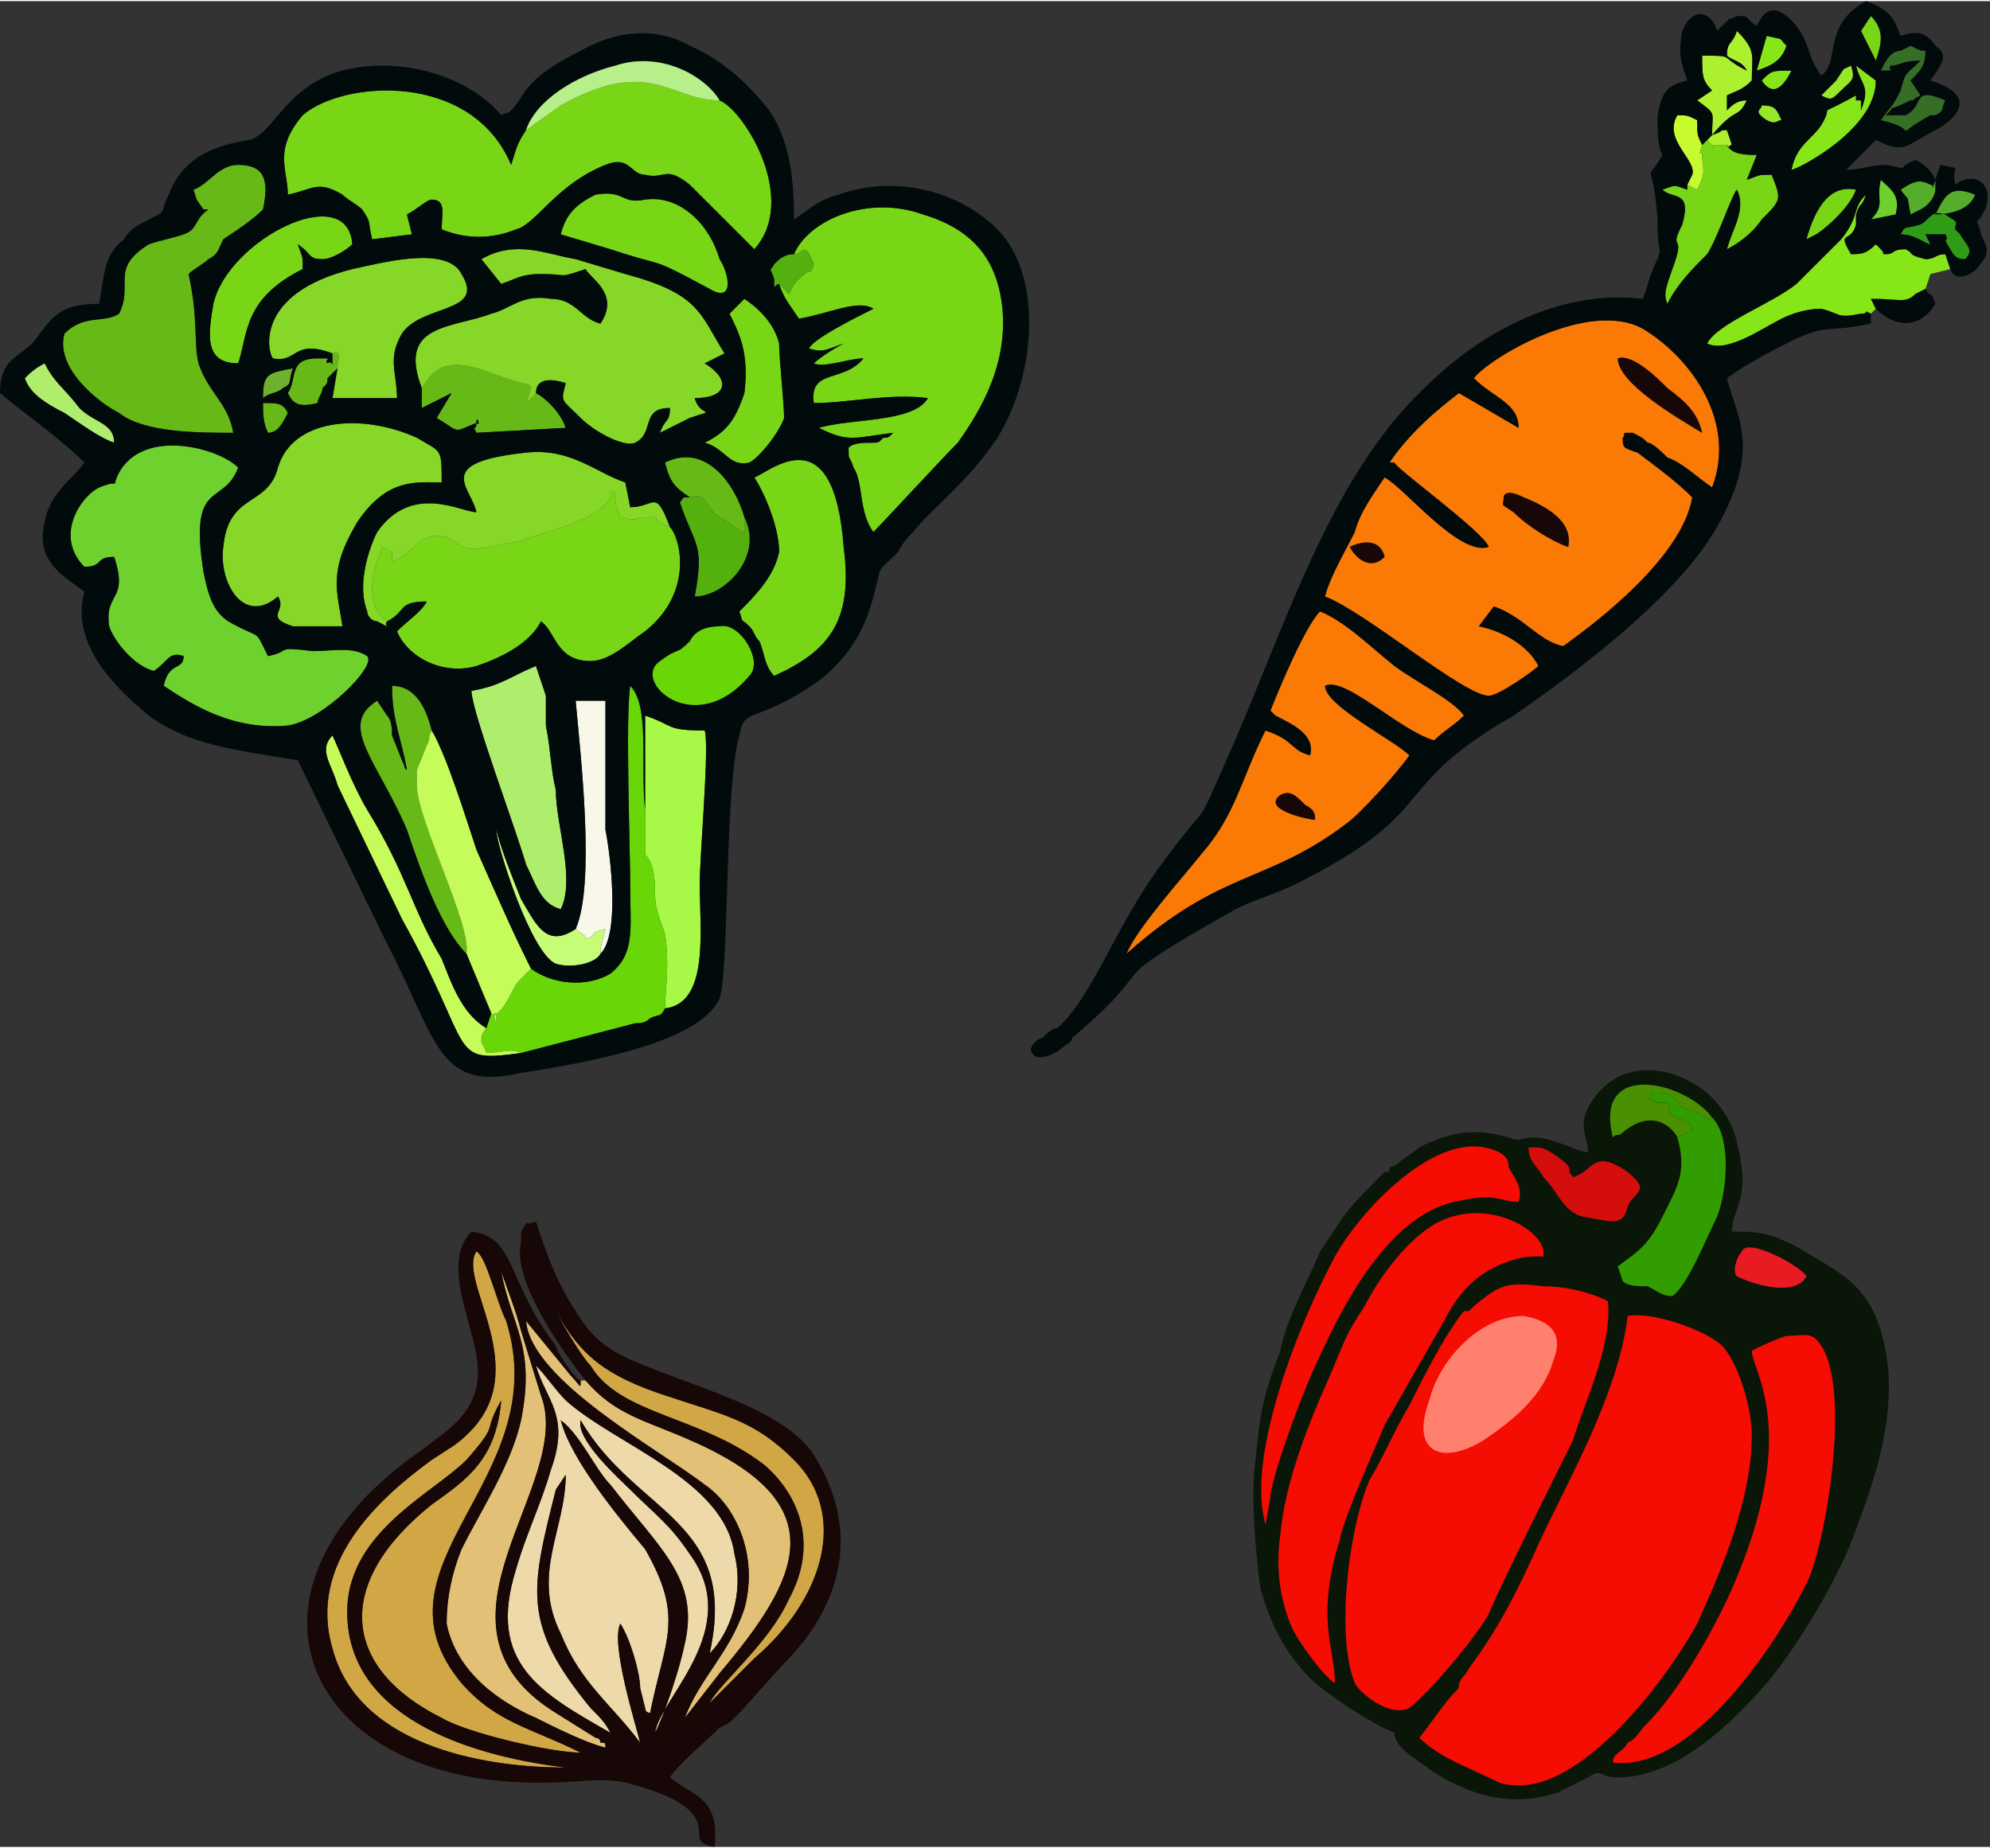 <?xml version='1.0' encoding='utf-8'?>
<svg xmlns="http://www.w3.org/2000/svg" width="3.54cm" height="3.288cm" version="1.1" style="shape-rendering:geometricPrecision; text-rendering:geometricPrecision; image-rendering:optimizeQuality; fill-rule:evenodd; clip-rule:evenodd" viewBox="0 0 401 372"><rect x="0" y="0" width="401" height="372" fill="#333333" stroke="none"/> <defs> <style type="text/css">  .fil18 {fill:#020B0B} .fil0 {fill:#091608} .fil17 {fill:#170706} .fil8 {fill:#2E9C14} .fil9 {fill:#366E28} .fil26 {fill:#53B00E} .fil7 {fill:#56AC2B} .fil23 {fill:#67B917} .fil22 {fill:#69D607} .fil19 {fill:#6EB12F} .fil14 {fill:#6FD12D} .fil15 {fill:#78D617} .fil25 {fill:#86D727} .fil12 {fill:#87E618} .fil13 {fill:#96E828} .fil21 {fill:#A8F947} .fil10 {fill:#ADF02F} .fil20 {fill:#AFED6C} .fil29 {fill:#B7F08A} .fil27 {fill:#C6FC59} .fil28 {fill:#C7FD76} .fil11 {fill:#C8FA30} .fil1 {fill:#D30E0C} .fil2 {fill:#E71B21} .fil6 {fill:#F50C03} .fil24 {fill:#F9F7EA} .fil16 {fill:#FB7905} .fil30 {fill:#EDD9A9} .fil32 {fill:#E2C176} .fil31 {fill:#D1A745} .fil4 {fill:#FF806F} .fil5 {fill:#319D00} .fil3 {fill:#499002}  </style> </defs> <g id="Слой_x0020_1">  <g id="_2089552192208"> <path class="fil0" d="M320 232c0,-3 -2,-5 0,-9 5,-9 14,-9 21,-5 4,2 8,7 9,12 3,12 -1,13 -1,18 5,0 7,0 13,3 8,5 14,7 17,17 4,13 0,27 -5,40 -3,9 -12,24 -18,31 -7,8 -18,19 -30,19 -4,0 -3,-2 -6,0 -2,1 -4,2 -6,3 -9,3 -17,1 -25,-4 -4,-3 -8,-5 -8,-8 -5,-2 -14,-8 -17,-11 -5,-5 -8,-11 -10,-18 -1,-7 -2,-19 -1,-26 1,-11 2,-14 5,-22 1,-6 6,-15 8,-20 6,-9 5,-8 13,-16 0,0 0,0 0,0 1,0 1,0 1,-1 1,0 2,-1 2,-1 1,-1 3,-2 4,-3 6,-3 11,-4 18,-2 2,1 3,0 5,0 4,0 9,3 11,3z"/> <path class="fil0" d="M338 229c2,7 0,10 -3,16 -3,6 -5,7 -9,10l1 3c1,1 3,1 5,1 2,1 3,2 5,2 3,-2 7,-12 9,-16 2,-5 3,-16 -1,-20 -5,-7 -24,-12 -20,4 1,-1 1,0 2,-1 6,-5 10,-1 11,1z"/> <path class="fil0" d="M317 237c-2,-2 1,-1 -3,-4 -3,-2 -3,-2 -6,-2 0,3 2,4 3,6 3,3 4,7 8,8 6,1 8,2 9,-2 1,-3 5,-3 0,-7 -7,-5 -7,0 -11,1z"/> <path class="fil0" d="M306 242c1,-3 -1,-5 -2,-7 0,-1 0,-3 -5,-4 -11,-2 -25,13 -30,22 -7,13 -18,40 -14,54 0,0 1,-5 1,-6 1,-6 7,-22 10,-28 5,-11 14,-28 27,-31 9,-2 9,0 13,0z"/> <path class="fil0" d="M269 339c0,-7 -4,-13 1,-29 1,-5 7,-18 9,-23l12 -21c3,-6 7,-10 13,-12 3,-1 4,-1 7,-1 1,-5 -11,-12 -21,-7 -6,3 -12,11 -15,17 -4,6 -4,7 -7,14 -4,9 -9,21 -10,32 -1,7 0,13 2,18 1,3 7,11 9,12z"/> <path class="fil0" d="M364 257c-1,-2 -12,-8 -13,-5 -1,1 -2,4 -1,5 4,2 12,4 14,0z"/> <path class="fil0" d="M324 262c-4,-2 -9,-3 -13,-3 -8,-1 -9,0 -14,4 -4,3 -4,4 -7,9 -1,3 -2,4 -4,6 -6,9 -10,17 -13,29 -2,8 -3,25 0,32 1,2 7,7 11,5 4,-3 14,-15 16,-19 3,-7 14,-29 17,-35 2,-7 8,-19 7,-28z"/> <path class="fil0" d="M325 355c16,2 33,-24 39,-36 4,-8 9,-39 3,-48 -2,-3 -3,-2 -7,-2 -3,1 -5,2 -7,3 0,4 10,16 -4,48 -4,9 -11,21 -17,27 -2,2 -2,3 -4,4 -1,2 -3,2 -3,4z"/> <path class="fil0" d="M328 265c-2,16 -12,33 -18,46 -4,9 -8,17 -14,25 -1,2 -1,1 -2,3 0,1 0,1 -1,2 -2,2 -6,8 -7,9 4,4 10,6 16,9 15,5 34,-21 40,-32 5,-11 11,-25 11,-38 0,-6 -3,-15 -6,-18 -3,-3 -14,-7 -19,-6z"/> <path class="fil1" d="M317 237c4,-1 4,-6 11,-1 5,4 1,4 0,7 -1,4 -3,3 -9,2 -4,-1 -5,-5 -8,-8 -1,-2 -3,-3 -3,-6 3,0 3,0 6,2 4,3 1,2 3,4z"/> <path class="fil2" d="M364 257c-2,4 -10,2 -14,0 -1,-1 0,-4 1,-5 1,-3 12,3 13,5z"/> <path class="fil3" d="M345 225c-1,1 0,1 -1,0 -1,0 -2,-1 -2,-1 -1,0 -2,-1 -3,-1 -2,-2 -2,-3 -5,-3 0,0 -1,0 -1,0 -1,1 0,1 -1,1l2 1c1,0 1,0 2,0 1,3 0,2 2,3 2,1 3,1 3,3 -1,0 -1,0 -3,1 -1,-2 -5,-6 -11,-1 -1,1 -1,0 -2,1 -4,-16 15,-11 20,-4z"/> <path class="fil4" d="M310 264c12,3 0,19 -5,23 -1,1 -3,2 -4,3 -3,2 -8,5 -11,5 -5,0 -6,-6 -5,-10 2,-7 12,-24 25,-21z"/> <path class="fil5" d="M345 225c4,4 3,15 1,20 -2,4 -6,14 -9,16 -2,0 -3,-1 -5,-2 -2,0 -4,0 -5,-1l-1 -3c4,-3 6,-4 9,-10 3,-6 5,-9 3,-16 2,-1 2,-1 3,-1 0,-2 -1,-2 -3,-3 -2,-1 -1,0 -2,-3 -1,0 -1,0 -2,0l-2 -1c1,0 0,0 1,-1 0,0 1,0 1,0 3,0 3,1 5,3 1,0 2,1 3,1 0,0 1,1 2,1 1,1 0,1 1,0z"/> <path class="fil6" d="M328 265c5,-1 16,3 19,6 3,3 6,12 6,18 0,13 -6,27 -11,38 -6,11 -25,37 -40,32 -6,-3 -12,-5 -16,-9 1,-1 5,-7 7,-9 1,-1 1,-1 1,-2 1,-2 1,-1 2,-3 6,-8 10,-16 14,-25 6,-13 16,-30 18,-46z"/> <path class="fil6" d="M307 265c-9,0 -17,9 -19,17 -4,11 3,13 11,8 6,-4 12,-9 14,-16 2,-5 0,-8 -6,-9zm17 -3c1,9 -5,21 -7,28 -3,6 -14,28 -17,35 -2,4 -12,16 -16,19 -4,2 -10,-3 -11,-5 -4,-10 -1,-32 3,-41 3,-5 5,-10 8,-15 3,-6 7,-14 11,-19l1 0 1 -1c5,-4 6,-5 14,-4 4,0 9,1 13,3z"/> <path class="fil6" d="M269 339c-2,-1 -8,-9 -9,-12 -2,-5 -3,-11 -2,-18 1,-11 6,-23 10,-32 3,-7 3,-8 7,-14 3,-6 9,-14 15,-17 10,-5 22,2 21,7 -3,0 -4,0 -7,1 -6,2 -10,6 -13,12l-12 21c-2,5 -8,18 -9,23 -5,16 -1,22 -1,29z"/> <path class="fil6" d="M325 355c0,-2 2,-2 3,-4 2,-1 2,-2 4,-4 6,-6 13,-18 17,-27 14,-32 4,-44 4,-48 2,-1 4,-2 7,-3 4,0 5,-1 7,2 6,9 1,40 -3,48 -6,12 -23,38 -39,36z"/> <path class="fil6" d="M306 242c-4,0 -4,-2 -13,0 -13,3 -22,20 -27,31 -3,6 -9,22 -10,28 0,1 -1,6 -1,6 -4,-14 7,-41 14,-54 5,-9 19,-24 30,-22 5,1 5,3 5,4 1,2 3,4 2,7z"/> </g> <g id="_2089552220208"> <path class="fil7" d="M390 36c-1,3 0,1 -1,1 -2,-1 -3,-1 -6,1 2,3 1,0 2,5 2,-1 0,0 2,-1 2,-1 3,-3 3,-4 0,-1 0,-1 0,-2z"/> <path class="fil7" d="M390 43c3,0 7,-1 8,-4 -5,-2 -6,0 -8,4z"/> <path class="fil8" d="M383 47c3,0 5,2 6,2l-1 -2c0,0 -1,0 -1,0l5 0c1,2 -1,0 1,3 1,2 2,2 3,2 2,-2 0,-3 -1,-5 0,0 -1,-1 -1,-1 0,-2 1,-1 -2,-3 -3,-1 -3,1 -5,2 -3,1 -3,0 -4,2z"/> <path class="fil9" d="M379 14c4,0 1,0 2,-1 2,0 2,-1 6,-1 -3,3 -3,2 -4,6 -2,4 -2,3 -4,6 9,2 1,4 10,-1l1 0c2,-1 1,-1 2,-3 -7,-3 -4,1 -8,3l-4 0c3,-3 -1,0 5,-3 1,0 0,0 2,-1l-2 -3c2,-2 3,-3 3,-6 -1,0 -1,0 -3,-1l-2 1c-2,0 -3,2 -4,4z"/> <path class="fil10" d="M344 28c2,2 1,2 1,1 1,0 2,0 3,0 1,1 0,0 1,0l-1 -3c-2,0 0,0 -3,1 5,-6 5,-3 7,-7 -2,0 -3,1 -4,2l0 -3c2,-1 3,-1 5,-3 0,-5 1,-6 -3,-10 -1,3 -2,2 -2,5 1,1 3,1 4,3 -6,-3 -2,-3 -9,-3 0,4 0,5 2,7l-3 2c4,3 3,2 3,7l-1 1z"/> <path class="fil11" d="M340 37l2 1c2,-4 1,-4 1,-7 0,-1 -1,1 0,-2 -1,-2 -1,-2 -1,-5 -2,-1 -2,-1 -4,-1 -3,5 4,9 3,12l-1 2z"/> <path class="fil12" d="M377 63l1 -1 -1 -2c6,0 7,1 9,-1l2 -1 1 -3 4 -1 -1 -3c-2,0 -2,1 -4,1 -4,-1 -2,-1 -4,-2 -3,0 -2,1 -4,1 -1,0 0,0 -1,-1l-1 -1c-2,2 -3,2 -5,2 -3,-5 0,-2 1,-6 0,0 0,-1 0,-2 1,-3 1,-1 2,-4 -3,3 -1,4 -5,9l-9 9c-5,4 -16,8 -18,12 4,2 11,-3 15,-5 2,-1 5,-2 8,-2 4,1 3,2 8,1 2,0 0,-1 2,0z"/> <path class="fil12" d="M375 22l0 -2c0,0 -1,0 -1,0 0,-1 0,-1 0,-1 0,0 0,0 0,0 -9,5 -4,1 -7,6 -2,3 -5,4 -6,9 1,0 17,-8 17,-18l-4 -3c1,4 3,4 1,9z"/> <path class="fil12" d="M354 14c3,-1 5,-2 6,-5 -2,-2 0,-1 -4,-2l-2 7z"/> <path class="fil12" d="M355 16c2,3 4,2 6,-2 -4,0 -4,0 -6,2z"/> <path class="fil13" d="M367 19c2,1 2,1 4,-1 2,-2 3,-2 2,-5 -2,1 -1,0 -3,3 -1,1 -2,2 -3,3z"/> <path class="fil13" d="M355 21c0,1 -2,1 1,3 2,1 2,0 3,0 -1,-2 -1,-3 -4,-3z"/> <path class="fil14" d="M377 44l5 -1c1,-4 -1,-5 -3,-7 -1,4 1,5 -2,8z"/> <path class="fil15" d="M348 29c-1,0 -2,0 -3,0 0,1 1,1 -1,-1l-1 1c-1,3 0,1 0,2 0,3 1,3 -1,7l-2 -1 0 1c-3,-1 -2,-1 -5,0 2,2 6,0 4,7 -3,6 1,1 -2,9 -1,3 -2,5 -1,7 2,-4 5,-7 8,-10 2,-3 5,-12 6,-13 2,4 -1,8 -2,12 2,-1 5,-3 7,-6 4,-4 4,-4 2,-9 -3,0 -2,0 -5,1l2 -5c-2,0 -5,0 -6,-2z"/> <path class="fil15" d="M364 48c2,-1 0,0 2,-1 3,-2 7,-6 8,-9 -5,-1 -8,3 -10,10z"/> <path class="fil15" d="M375 6l3 6c1,-3 2,-6 -1,-9l-2 3z"/> <path class="fil16" d="M272 110c2,-1 6,-2 7,2 -3,3 -6,0 -7,-2zm31 -10c0,0 0,-2 4,0 5,2 10,5 9,10 -3,-1 -8,-4 -11,-7 -3,-2 -2,-1 -2,-3zm40 -13c-5,-3 -17,-10 -17,-15 3,-1 8,4 10,6 4,3 6,5 7,9zm-46 -11c4,4 9,5 9,10l-12 -7c-4,3 -10,8 -14,14 1,0 1,0 1,0 0,1 18,14 19,17 -6,2 -17,-12 -21,-14 -2,3 -5,7 -6,11 -2,4 -5,9 -6,13 8,3 28,20 33,20 2,0 9,-5 10,-6 -2,-4 -7,-7 -12,-8l3 -4c6,2 9,7 14,8 7,-5 24,-18 26,-30 -3,-3 -7,-6 -11,-9 -3,-1 -3,-1 -3,-3 1,-1 -1,-1 2,-1 2,1 2,1 3,2 1,0 3,2 4,3 3,1 6,4 9,6 5,-13 -4,-26 -14,-32 -11,-6 -31,6 -34,10z"/> <path class="fil16" d="M265 165c-1,0 -11,-2 -7,-5 2,-1 3,0 5,2 2,1 2,2 2,3zm-9 -22l1 1c4,2 8,4 7,8 -4,-1 -3,-3 -9,-5 -5,10 -6,17 -13,25 -4,5 -13,15 -15,20 19,-17 28,-14 44,-26 3,-2 11,-11 13,-14 -3,-3 -17,-10 -17,-14 4,-2 15,9 22,11 2,-2 4,-3 6,-5 -2,-3 -10,-7 -14,-10 -5,-4 -10,-9 -15,-11 -3,3 -8,15 -10,20z"/> <path class="fil17" d="M326 72c0,5 12,12 17,15 -1,-4 -3,-6 -7,-9 -2,-2 -7,-7 -10,-6z"/> <path class="fil17" d="M307 100c-4,-2 -4,0 -4,0 0,2 -1,1 2,3 3,3 8,6 11,7 1,-5 -4,-8 -9,-10z"/> <path class="fil17" d="M258 160c-4,3 6,5 7,5 0,-1 0,-2 -2,-3 -2,-2 -3,-3 -5,-2z"/> <path class="fil17" d="M272 110c1,2 4,5 7,2 -1,-4 -5,-3 -7,-2z"/> <path class="fil18" d="M216 209c20,-17 3,-9 33,-26 4,-2 8,-3 12,-5 30,-15 18,-19 44,-34 13,-9 33,-24 41,-38 9,-16 4,-22 2,-30 4,-3 10,-6 14,-8 7,-3 5,-1 15,-3l0 -2c-2,-1 0,0 -2,0 -5,1 -4,0 -8,-1 -3,0 -6,1 -8,2 -4,2 -11,7 -15,5 2,-4 13,-8 18,-12l9 -9c4,-5 2,-6 5,-9 -1,3 -1,1 -2,4 0,1 0,2 0,2 -1,4 -4,1 -1,6 2,0 3,0 5,-2l1 1c1,1 0,1 1,1 2,0 1,-1 4,-1 2,1 0,1 4,2 2,0 2,-1 4,-1l1 3c1,3 5,1 6,-1 3,-3 0,-5 0,-7 -1,-3 -1,0 1,-4 2,-5 -2,-8 -6,-5 -1,-4 2,-3 -3,-4l-1 3c-1,-2 -2,-3 -4,-4 -5,2 0,2 -6,1 -3,0 -5,1 -8,1l6 -6c6,3 6,1 12,-2 4,-2 9,-7 -1,-10 2,-3 4,-5 1,-7 -2,-3 -4,-3 -7,-2 -1,-2 -1,-5 -7,-7 -9,5 -5,12 -9,15 -3,-4 -2,-6 -5,-10 -5,-6 -7,-2 -8,0 -3,-2 -1,-2 -4,-2 -2,1 -1,0 -2,1l-2 2c-1,-4 -5,-5 -7,0 -1,5 0,7 1,10 -4,1 -5,2 -6,7 0,4 0,6 1,8 -4,7 -2,-1 -1,13 0,0 0,0 0,0 0,8 1,5 0,8 -2,4 -2,6 -3,8 -17,-2 -33,7 -44,18 -19,18 -28,48 -39,73 -8,18 -3,8 -14,23 -9,12 -14,27 -21,33 -1,0 -2,1 -3,2 -1,0 -3,2 -2,3 1,2 5,0 6,-1 1,-1 2,-1 2,-2zm40 -66c2,-5 7,-17 10,-20 5,2 10,7 15,11 4,3 12,7 14,10 -2,2 -4,3 -6,5 -7,-2 -18,-13 -22,-11 0,4 14,11 17,14 -2,3 -10,12 -13,14 -16,12 -25,9 -44,26 2,-5 11,-15 15,-20 7,-8 8,-15 13,-25 6,2 5,4 9,5 1,-4 -3,-6 -7,-8l-1 -1zm80 -51c-1,-1 -3,-3 -4,-3 -1,-1 -1,-1 -3,-2 -3,0 -1,0 -2,1 0,2 0,2 3,3 4,3 8,6 11,9 -2,12 -19,25 -26,30 -5,-1 -8,-6 -14,-8l-3 4c5,1 10,4 12,8 -1,1 -8,6 -10,6 -5,0 -25,-17 -33,-20 1,-4 4,-9 6,-13 1,-4 4,-8 6,-11 4,2 15,16 21,14 -1,-3 -19,-16 -19,-17 0,0 0,0 -1,0 4,-6 10,-11 14,-14l12 7c0,-5 -5,-6 -9,-10 3,-4 23,-16 34,-10 10,6 19,19 14,32 -3,-2 -6,-5 -9,-6zm47 -45c1,-2 1,-1 4,-2 2,-1 2,-3 5,-2 3,2 2,1 2,3 0,0 1,1 1,1 1,2 3,3 1,5 -1,0 -2,0 -3,-2 -2,-3 0,-1 -1,-3l-5 0c0,0 1,0 1,0l1 2c-1,0 -3,-2 -6,-2zm-19 1c2,-7 5,-11 10,-10 -1,3 -5,7 -8,9 -2,1 0,0 -2,1zm13 -4c3,-3 1,-4 2,-8 2,2 4,3 3,7l-5 1zm13 -8c0,1 0,1 0,2 0,1 -1,3 -3,4 -2,1 0,0 -2,1 -1,-5 0,-2 -2,-5 3,-2 4,-2 6,-1 1,0 0,2 1,-1zm0 7c2,-4 3,-6 8,-4 -1,3 -5,4 -8,4zm-34 -19c-3,-2 -1,-2 -1,-3 3,0 3,1 4,3 -1,0 -1,1 -3,0zm-1 -8c2,-2 2,-2 6,-2 -2,4 -4,5 -6,2zm-7 13c1,2 4,2 6,2l-2 5c3,-1 2,-1 5,-1 2,5 2,5 -2,9 -2,3 -5,5 -7,6 1,-4 4,-8 2,-12 -1,1 -4,10 -6,13 -3,3 -6,6 -8,10 -1,-2 0,-4 1,-7 3,-8 -1,-3 2,-9 2,-7 -2,-5 -4,-7 3,-1 2,-1 5,0l0 -1 1 -2c1,-3 -6,-7 -3,-12 2,0 2,0 4,1 0,3 0,3 1,5l1 -1 1 -1c0,-5 1,-4 -3,-7l3 -2c-2,-2 -2,-3 -2,-7 7,0 3,0 9,3 -1,-2 -3,-2 -4,-3 0,-3 1,-2 2,-5 4,4 3,5 3,10 -2,2 -3,2 -5,3l0 3c1,-1 2,-2 4,-2 -2,4 -2,1 -7,7 3,-1 1,-1 3,-1l1 3c-1,0 0,1 -1,0zm19 -10c1,-1 2,-2 3,-3 2,-3 1,-2 3,-3 1,3 0,3 -2,5 -2,2 -2,2 -4,1zm-11 -12c4,1 2,0 4,2 -1,3 -3,4 -6,5l2 -7zm19 15c2,-5 0,-5 -1,-9l4 3c0,10 -16,18 -17,18 1,-5 4,-6 6,-9 3,-5 -2,-1 7,-6 0,0 0,0 0,0 0,0 0,0 0,1 0,0 1,0 1,0l0 2zm9 1c4,-2 1,-6 8,-3 -1,2 0,2 -2,3l-1 0c-9,5 -1,3 -10,1 2,-3 2,-2 4,-6 1,-4 1,-3 4,-6 -4,0 -4,1 -6,1 -1,1 2,1 -2,1 1,-2 2,-4 4,-4l2 -1c2,1 2,1 3,1 0,3 -1,4 -3,6l2 3c-2,1 -1,1 -2,1 -6,3 -2,0 -5,3l4 0zm-7 -20c3,3 2,6 1,9l-3 -6 2 -3z"/> <path class="fil18" d="M378 62c4,4 9,4 12,-1 -1,-3 -1,-1 -2,-3l-2 1c-2,2 -3,1 -9,1l1 2z"/> </g> <g id="_2089552185520"> <path class="fil19" d="M53 80c1,-1 3,-1 4,-2 2,-1 1,-1 2,-4 -5,1 -6,1 -6,6z"/> <path class="fil20" d="M95 139c0,4 9,28 11,35 2,4 3,8 7,9 3,-6 -1,-17 -1,-24 -1,-4 -1,-8 -2,-13 0,-2 0,-4 0,-6l-2 -6c-5,2 -7,4 -13,5z"/> <path class="fil20" d="M5 76c1,3 4,5 8,7 3,2 7,5 10,6 0,-4 -4,-4 -7,-7 -3,-4 -5,-5 -7,-9 -2,1 -3,2 -4,3z"/> <path class="fil21" d="M130 172c2,2 2,6 2,8 0,3 1,5 2,8 1,6 0,12 0,15 9,-1 7,-16 7,-25 0,-6 2,-28 1,-31 -8,0 -6,-1 -12,-3l0 28z"/> <path class="fil22" d="M107 195l-2 2c-1,1 -1,1 -2,3 -3,6 -4,3 -3,6 0,-4 0,-1 -1,-2l-1 3c0,0 -1,1 -1,2 0,2 0,0 1,3 3,0 5,-1 7,0l23 -6c1,0 2,0 3,-1 2,-1 2,0 3,-2 0,-3 1,-9 0,-15 -1,-3 -2,-5 -2,-8 0,-2 0,-6 -2,-8l0 -1c0,0 0,-1 0,-1l0 -7c-1,-9 1,-21 -3,-25 -1,6 0,33 0,41 0,8 1,13 -4,17 -5,3 -12,2 -16,-1z"/> <path class="fil22" d="M151 136c3,-3 -2,-11 -6,-10 -3,0 -5,1 -6,3 -3,3 -2,1 -6,4 -6,4 7,16 18,3z"/> <path class="fil23" d="M39 38c1,3 0,1 2,4 0,0 0,0 1,0 -3,2 -2,4 -5,5 -3,1 -4,1 -7,2 -8,5 -3,8 -6,14 -3,2 -7,0 -11,4 -2,7 7,14 11,16 5,4 16,4 23,4 -1,-6 -5,-8 -7,-14 -1,-4 0,-9 -2,-18 1,-1 3,-2 4,-3 2,-1 2,-2 3,-4 3,-2 6,-4 8,-6 1,-5 1,-9 -5,-9 -4,0 -6,4 -9,5z"/> <path class="fil23" d="M94 192c1,-6 -10,-27 -10,-34l0 -2c0,0 0,-1 0,-1l2 -5c1,-2 0,-1 1,-3 -1,-4 -3,-9 -8,-9 0,7 2,11 3,17 -1,-1 0,0 -1,-2l-2 -5c0,-1 0,-3 -1,-4l-2 -3c-8,5 0,12 6,26 3,9 7,20 12,25z"/> <path class="fil23" d="M85 78c0,3 0,1 0,4l6 -3 -3 5c5,3 3,3 8,1 1,1 0,-2 0,0 0,2 -1,0 0,2l18 -1c-1,-3 -4,-6 -6,-7 -1,1 -1,1 -2,2 2,-5 1,-3 -4,-5l-3 -1c-10,-4 -12,0 -14,3z"/> <path class="fil23" d="M139 100c4,-1 2,1 6,4l3 2c2,1 1,1 2,1l0 -3c-2,-7 -8,-15 -16,-11 1,4 2,5 5,7z"/> <path class="fil23" d="M68 74c0,-1 1,-4 -1,-3 0,4 0,1 -1,2 -1,-1 2,-1 -2,-1 -6,0 -4,4 -6,7 1,2 2,3 6,2 0,-1 1,-2 1,-3 1,-1 1,-1 1,-2 2,-2 1,-1 2,-2z"/> <path class="fil23" d="M54 87c2,0 3,-2 4,-4 -1,-2 -2,-2 -5,-2 0,2 0,4 1,6z"/> <path class="fil24" d="M116 187c1,1 2,1 2,2 3,-1 0,-1 4,-2l-1 4c0,0 0,1 0,1 4,-4 2,-20 1,-25 0,-9 0,-18 0,-26l-6 0c1,11 4,37 0,46z"/> <path class="fil14" d="M54 132c-3,-6 -1,-3 -8,-7 -3,-2 -4,-5 -5,-10 -3,-19 4,-13 7,-21 -4,-4 -19,-8 -24,1 -2,4 1,1 -4,3 -4,2 -9,10 -3,16 4,0 2,-2 6,-2 3,9 -2,7 -1,14 1,3 5,8 9,9 3,-2 3,-4 6,-3 0,3 -3,1 -4,6 6,4 14,9 25,8 7,-1 18,-12 16,-14 -3,-2 -7,-1 -11,-1 -8,-1 -4,0 -9,1z"/> <path class="fil15" d="M106 26c-2,3 -2,4 -3,7 -8,-19 -34,-17 -42,-10 -6,7 -3,11 -3,16 5,-1 6,-3 11,0 1,1 3,2 4,3 2,3 1,2 2,6l8 -1 -1 -4c2,-1 4,-3 5,-3 3,0 2,3 2,6 5,2 10,2 15,0 4,-1 8,-9 18,-13 5,-2 5,2 8,2 4,1 4,-2 9,2l13 13c9,-10 -2,-28 -7,-30 -10,0 -14,-9 -32,1l-7 5z"/> <path class="fil15" d="M160 51c2,0 2,-3 4,2 -1,3 0,0 -3,3 -1,1 -1,1 -2,3l-2 -2c1,3 2,4 4,7 6,-1 12,-4 15,-2 -4,2 -12,6 -13,8 3,1 4,0 7,-1 -2,1 -5,3 -6,4 2,1 7,-1 10,-1 -4,5 -11,2 -10,9 7,0 15,-2 23,-1 -3,5 -15,4 -22,6 6,3 7,2 15,1 -1,1 -1,1 -2,1 -1,1 -1,1 -2,1 -2,0 -4,0 -5,1 0,3 0,1 1,4 2,3 1,9 4,13 2,-2 14,-15 17,-18 5,-7 10,-16 9,-27 -1,-10 -6,-16 -16,-19 -11,-4 -23,1 -26,8z"/> <path class="fil15" d="M78 125c4,-2 2,-4 8,-4 -1,2 -4,4 -6,6 2,5 9,9 16,7 6,-2 11,-5 13,-9 3,2 3,8 10,8 4,0 8,-4 11,-6 10,-8 7,-19 5,-21 -5,-2 -1,-2 -4,-2 -3,0 -2,1 -6,0 -1,-3 -1,-2 -1,-5 -1,-1 -1,1 -1,1 -1,2 -4,4 -7,5 -2,1 -9,3 -12,4 -11,2 -9,2 -14,-1 -5,-1 -6,2 -9,4l-2 1c0,-1 0,-1 0,-2l-2 -1c0,1 -2,4 -2,8 0,5 2,6 2,6l1 1z"/> <path class="fil15" d="M149 123c1,3 0,1 2,3 1,1 1,2 2,3 1,2 1,5 3,7 11,-5 16,-11 14,-26 -2,-27 -15,-15 -18,-14 2,3 5,10 5,15 -1,5 -5,9 -8,12z"/> <path class="fil15" d="M113 47l10 3c12,4 7,1 20,8 5,3 4,-3 2,-6 -2,-7 -8,-13 -15,-12 -5,1 -4,-2 -10,-1 -4,2 -6,4 -7,8z"/> <path class="fil15" d="M48 73c2,-6 1,-13 13,-19 0,-3 0,-2 -1,-5 3,2 2,3 5,3 2,0 5,-2 6,-3 -1,-13 -25,-1 -28,12 -1,6 -2,12 5,12z"/> <path class="fil15" d="M147 63c2,4 4,8 3,16 -2,6 -4,8 -8,10 4,1 5,5 9,4 2,-1 6,-6 7,-9 0,-3 -1,-12 -1,-15 -1,-4 -4,-7 -7,-9 -1,1 -1,1 -3,3z"/> <path class="fil25" d="M85 78c2,-3 4,-7 14,-3l3 1c5,2 6,0 4,5 1,-1 1,-1 2,-2 0,-3 3,-3 6,-2 -1,4 -1,3 3,7 3,3 9,6 11,5 4,-2 1,-7 7,-7 0,3 -1,2 -2,5 2,-1 4,-2 6,-3 6,-2 2,0 1,-4 7,0 7,-4 2,-7l4 -2c-5,-8 -5,-12 -20,-16l-10 -3c-6,-1 -12,-4 -19,0l4 5c3,-1 4,-2 8,-2 6,0 3,1 9,-1 1,2 7,5 3,11 -4,-1 -5,-5 -10,-5 -6,-1 -8,2 -12,3 -8,3 -19,2 -14,15z"/> <path class="fil25" d="M69 126c-1,-7 -3,-11 3,-21 6,-9 12,-8 17,-8 0,-7 0,-6 -5,-9 -11,-5 -25,-4 -28,6 -2,8 -10,5 -11,16 -1,7 4,16 11,10 2,3 -3,4 3,6 3,0 7,0 10,0z"/> <path class="fil25" d="M78 125l-1 -1c0,0 -2,-1 -2,-6 0,-4 2,-7 2,-8l2 1c0,1 0,1 0,2l2 -1c3,-2 4,-5 9,-4 5,3 3,3 14,1 3,-1 10,-3 12,-4 3,-1 6,-3 7,-5 0,0 0,-2 1,-1 0,3 0,2 1,5 4,1 3,0 6,0 3,0 -1,0 4,2 -3,-8 -3,-4 -8,-4l-1 -5c-6,-2 -11,-7 -20,-6 -19,2 -11,7 -10,12 -3,0 -13,-6 -20,4 -2,4 -4,11 -2,16 0,1 1,2 2,2 4,2 1,1 2,0z"/> <path class="fil25" d="M67 71c2,-1 1,2 1,3l-1 6 13 0c0,-5 -2,-8 1,-13 4,-6 17,-4 12,-12 -3,-6 -17,-2 -22,-1 -20,5 -17,17 -16,18 5,1 4,-4 12,-1z"/> <path class="fil26" d="M150 104l0 3c-1,0 0,0 -2,-1l-3 -2c-4,-3 -2,-5 -6,-4 -2,0 -1,0 -2,1 3,9 5,8 3,19 6,0 14,-8 10,-16z"/> <path class="fil26" d="M160 51c-2,0 -3,1 -4,2 -1,2 -1,0 0,3 0,3 0,1 1,1l2 2c1,-2 1,-2 2,-3 3,-3 2,0 3,-3 -2,-5 -2,-2 -4,-2z"/> <path class="fil27" d="M94 192l5 12c1,1 1,-2 1,2 -1,-3 0,0 3,-6 1,-2 1,-2 2,-3l2 -2c-4,-8 -7,-15 -11,-24 -2,-6 -6,-19 -9,-24 -1,2 0,1 -1,3l-2 5c0,0 0,1 0,1l0 2c0,7 11,28 10,34z"/> <path class="fil27" d="M105 212c-2,-1 -4,0 -7,0 -1,-3 -1,-1 -1,-3 0,-1 1,-2 1,-2 -5,-3 -7,-9 -9,-14 -6,-10 -7,-17 -15,-30 -3,-5 -6,-13 -7,-15 -3,3 0,6 1,10l13 27c15,27 9,29 24,27z"/> <path class="fil28" d="M121 192c0,0 0,-1 0,-1l1 -4c-4,1 -1,1 -4,2 0,-1 -1,-1 -2,-2 -6,4 -8,-1 -11,-6 -2,-5 -4,-10 -5,-14 0,3 7,25 12,27 3,1 8,0 9,-2z"/> <path class="fil18" d="M121 192c-1,2 -6,3 -9,2 -5,-2 -12,-24 -12,-27 1,4 3,9 5,14 3,5 5,10 11,6 4,-9 1,-35 0,-46l6 0c0,8 0,17 0,26 1,5 3,21 -1,25zm-34 -45c3,5 7,18 9,24 4,9 7,16 11,24 4,3 11,4 16,1 5,-4 4,-9 4,-17 0,-8 -1,-35 0,-41 4,4 2,16 3,25l0 7c0,0 0,1 0,1l0 1 0 -28c6,2 4,3 12,3 1,3 -1,25 -1,31 0,9 2,24 -7,25 -1,2 -1,1 -3,2 -1,1 -2,1 -3,1l-23 6c-15,2 -9,0 -24,-27l-13 -27c-1,-4 -4,-7 -1,-10 1,2 4,10 7,15 8,13 9,20 15,30 2,5 4,11 9,14l1 -3 -5 -12c-5,-5 -9,-16 -12,-25 -6,-14 -14,-21 -6,-26l2 3c1,1 1,3 1,4l2 5c1,2 0,1 1,2 -1,-6 -3,-10 -3,-17 5,0 7,5 8,9zm8 -8c6,-1 8,-3 13,-5l2 6c0,2 0,4 0,6 1,5 1,9 2,13 0,7 4,18 1,24 -4,-1 -5,-5 -7,-9 -2,-7 -11,-31 -11,-35zm56 -3c-11,13 -24,1 -18,-3 4,-3 3,-1 6,-4 1,-2 3,-3 6,-3 4,-1 9,7 6,10zm-16 -30c2,2 5,13 -5,21 -3,2 -7,6 -11,6 -7,0 -7,-6 -10,-8 -2,4 -7,7 -13,9 -7,2 -14,-2 -16,-7 2,-2 5,-4 6,-6 -6,0 -4,2 -8,4 -1,1 2,2 -2,0 -1,0 -2,-1 -2,-2 -2,-5 0,-12 2,-16 7,-10 17,-4 20,-4 -1,-5 -9,-10 10,-12 9,-1 14,4 20,6l1 5c5,0 5,-4 8,4zm17 -10c3,-1 16,-13 18,14 2,15 -3,21 -14,26 -2,-2 -2,-5 -3,-7 -1,-1 -1,-2 -2,-3 -2,-2 -1,0 -2,-3 3,-3 7,-7 8,-12 0,-5 -3,-12 -5,-15zm-83 30c-3,0 -7,0 -10,0 -6,-2 -1,-3 -3,-6 -7,6 -12,-3 -11,-10 1,-11 9,-8 11,-16 3,-10 17,-11 28,-6 5,3 5,2 5,9 -5,0 -11,-1 -17,8 -6,10 -4,14 -3,21zm81 -22c4,8 -4,16 -10,16 2,-11 0,-10 -3,-19 1,-1 0,-1 2,-1 -3,-2 -4,-3 -5,-7 8,-4 14,4 16,11zm-96 28c5,-1 1,-2 9,-1 4,0 8,-1 11,1 2,2 -9,13 -16,14 -11,1 -19,-4 -25,-8 1,-5 4,-3 4,-6 -3,-1 -3,1 -6,3 -4,-1 -8,-6 -9,-9 -1,-7 4,-5 1,-14 -4,0 -2,2 -6,2 -6,-6 -1,-14 3,-16 5,-2 2,1 4,-3 5,-9 20,-5 24,-1 -3,8 -10,2 -7,21 1,5 2,8 5,10 7,4 5,1 8,7zm0 -45c-1,-2 -1,-4 -1,-6 3,0 4,0 5,2 -1,2 -2,4 -4,4zm-31 2c-3,-1 -7,-4 -10,-6 -4,-2 -7,-4 -8,-7 1,-1 2,-2 4,-3 2,4 4,5 7,9 3,3 7,3 7,7zm30 -9c0,-5 1,-5 6,-6 -1,3 0,3 -2,4 -1,1 -3,1 -4,2zm98 13c-4,1 -5,-3 -9,-4 4,-2 6,-4 8,-10 1,-8 -1,-12 -3,-16 2,-2 2,-2 3,-3 3,2 6,5 7,9 0,3 1,12 1,15 -1,3 -5,8 -7,9zm-83 -19c-1,1 0,0 -2,2 0,1 0,1 -1,2 0,1 -1,2 -1,3 -4,1 -5,0 -6,-2 2,-3 0,-7 6,-7 4,0 1,0 2,1 1,-1 1,2 1,-2 -8,-3 -7,2 -12,1 -1,-1 -4,-13 16,-18 5,-1 19,-5 22,1 5,8 -8,6 -12,12 -3,5 -1,8 -1,13l-13 0 1 -6zm92 -23c3,-7 15,-12 26,-8 10,3 15,9 16,19 1,11 -4,20 -9,27 -3,3 -15,16 -17,18 -3,-4 -2,-10 -4,-13 -1,-3 -1,-1 -1,-4 1,-1 3,-1 5,-1 1,0 1,0 2,-1 1,0 1,0 2,-1 -8,1 -9,2 -15,-1 7,-2 19,-1 22,-6 -8,-1 -16,1 -23,1 -1,-7 6,-4 10,-9 -3,0 -8,2 -10,1 1,-1 4,-3 6,-4 -3,1 -4,2 -7,1 1,-2 9,-6 13,-8 -3,-2 -9,1 -15,2 -2,-3 -3,-4 -4,-7 -1,0 -1,2 -1,-1 -1,-3 -1,-1 0,-3 1,-1 2,-2 4,-2zm-52 28c2,1 5,4 6,7l-18 1c-1,-2 0,0 0,-2 0,-2 1,1 0,0 -5,2 -3,2 -8,-1l3 -5 -6 3c0,-3 0,-1 0,-4 -5,-13 6,-12 14,-15 4,-1 6,-4 12,-3 5,0 6,4 10,5 4,-6 -2,-9 -3,-11 -6,2 -3,1 -9,1 -4,0 -5,1 -8,2l-4 -5c7,-4 13,-1 19,0l10 3c15,4 15,8 20,16l-4 2c5,3 5,7 -2,7 1,4 5,2 -1,4 -2,1 -4,2 -6,3 1,-3 2,-2 2,-5 -6,0 -3,5 -7,7 -2,1 -8,-2 -11,-5 -4,-4 -4,-3 -3,-7 -3,-1 -6,-1 -6,2zm-60 -6c-7,0 -6,-6 -5,-12 3,-13 27,-25 28,-12 -1,1 -4,3 -6,3 -3,0 -2,-1 -5,-3 1,3 1,2 1,5 -12,6 -11,13 -13,19zm65 -26c1,-4 3,-6 7,-8 6,-1 5,2 10,1 7,-1 13,5 15,12 2,3 3,9 -2,6 -13,-7 -8,-4 -20,-8l-10 -3zm-100 20c4,-4 8,-2 11,-4 3,-6 -2,-9 6,-14 3,-1 4,-1 7,-2 3,-1 2,-3 5,-5 -1,0 -1,0 -1,0 -2,-3 -1,-1 -2,-4 3,-1 5,-5 9,-5 6,0 6,4 5,9 -2,2 -5,4 -8,6 -1,2 -1,3 -3,4 -1,1 -3,2 -4,3 2,9 1,14 2,18 2,6 6,8 7,14 -7,0 -18,0 -23,-4 -4,-2 -13,-9 -11,-16zm93 -41c2,-6 10,-11 18,-13 9,-3 18,2 21,7 5,2 16,20 7,30l-13 -13c-5,-4 -5,-1 -9,-2 -3,0 -3,-4 -8,-2 -10,4 -14,12 -18,13 -5,2 -10,2 -15,0 0,-3 1,-6 -2,-6 -1,0 -3,2 -5,3l1 4 -8 1c-1,-4 0,-3 -2,-6 -1,-1 -3,-2 -4,-3 -5,-3 -6,-1 -11,0 0,-5 -3,-9 3,-16 8,-7 34,-9 42,10 1,-3 1,-4 3,-7zm-5 -3c-4,-5 -13,-10 -24,-10 -19,0 -21,14 -27,15 -6,1 -13,3 -16,11 -2,4 0,3 -4,5 -2,1 -4,2 -5,4 -4,3 -4,7 -5,13 -7,0 -9,2 -12,6 -3,5 -8,4 -8,12 6,5 12,9 17,14 -2,3 -7,6 -8,12 -2,8 4,11 8,14 -3,11 7,20 13,25 8,6 18,7 30,9l18 37c10,19 10,30 27,26 13,-2 36,-6 40,-15 2,-6 1,-43 4,-53 1,-6 3,-2 16,-11 5,-4 9,-9 11,-17 2,-7 0,-4 5,-9 1,-2 2,-3 3,-4 4,-5 11,-10 17,-19 8,-13 9,-33 0,-42 -8,-8 -21,-11 -32,-7 -4,1 -6,3 -9,5 0,-9 -1,-16 -5,-22 -4,-5 -9,-10 -16,-13 -7,-4 -15,-3 -22,1 -12,6 -11,9 -14,12 -1,1 0,0 -2,1z"/> <path class="fil29" d="M106 26l7 -5c18,-10 22,-1 32,-1 -3,-5 -12,-10 -21,-7 -8,2 -16,7 -18,13z"/> </g> <g id="_2089856340896"> <path class="fil30" d="M123 349c-1,-2 -2,-3 -4,-5 -14,-17 -12,-24 -7,-44l2 -3c0,11 -7,20 -1,32 4,10 10,14 16,22 -1,-4 -6,-20 -4,-24 2,3 4,10 4,13l1 4c0,1 1,1 1,1 3,-15 7,-19 -1,-33 -5,-6 -15,-18 -17,-26 4,3 7,10 10,13 10,13 18,19 15,32 -1,5 -4,14 -6,18 1,-7 18,-21 7,-36 -4,-6 -7,-8 -12,-13 -2,-2 -11,-10 -10,-14 11,19 32,20 26,47 4,-4 7,-12 5,-20 -2,-15 -24,-22 -34,-31 -2,-2 -4,-5 -6,-7 2,7 7,10 3,21 -2,7 -5,13 -7,20 -6,19 5,25 19,33z"/> <path class="fil31" d="M114 356c-17,-2 -43,-9 -44,-30 -1,-17 17,-25 24,-32 7,-8 3,-5 7,-12 -1,12 -7,16 -14,21 -20,16 -18,33 2,43 5,3 22,7 28,7 -10,-5 -17,-6 -24,-14 -20,-24 19,-41 9,-73 -2,-4 -4,-13 -6,-14 -4,6 12,24 -2,37 -2,2 -4,3 -7,5 -11,8 -25,21 -20,38 5,19 29,24 47,24z"/> <path class="fil32" d="M122 352c0,-1 0,-1 -1,-1 0,-1 -1,-1 -1,-1l-8 -5c-29,-18 4,-46 -3,-64l-4 -13c-1,-4 -3,-9 -4,-12 2,11 7,15 4,30 -2,9 -8,18 -12,26 -2,5 -3,10 -3,15 2,10 11,16 18,19 4,2 10,5 14,6z"/> <path class="fil32" d="M118 278l-1 0c0,2 0,1 -2,-1l-9 -11c1,12 27,26 36,33 6,4 11,14 8,25 -3,9 -9,14 -12,22l7 -9c16,-19 24,-34 -6,-47 -9,-4 -15,-5 -21,-12z"/> <path class="fil31" d="M143 343l9 -9c14,-12 19,-29 8,-40 -8,-8 -14,-9 -26,-13 -12,-4 -17,-8 -22,-17 1,2 5,9 7,11 6,10 22,10 35,20 7,6 11,16 5,27 -4,9 -14,17 -16,21z"/> <path class="fil17" d="M123 349c-14,-8 -25,-14 -19,-33 2,-7 5,-13 7,-20 4,-11 -1,-14 -3,-21 2,2 4,5 6,7 10,9 32,16 34,31 2,8 -1,16 -5,20 6,-27 -15,-28 -26,-47 -1,4 8,12 10,14 5,5 8,7 12,13 11,15 -6,29 -7,36 2,-4 5,-13 6,-18 3,-13 -5,-19 -15,-32 -3,-3 -6,-10 -10,-13 2,8 12,20 17,26 8,14 4,18 1,33 0,0 -1,0 -1,-1l-1 -4c0,-3 -2,-10 -4,-13 -2,4 3,20 4,24 -6,-8 -12,-12 -16,-22 -6,-12 1,-21 1,-32l-2 3c-5,20 -7,27 7,44 2,2 3,3 4,5zm20 -6c2,-4 12,-12 16,-21 6,-11 2,-21 -5,-27 -13,-10 -29,-10 -35,-20 -2,-2 -6,-9 -7,-11 5,9 10,13 22,17 12,4 18,5 26,13 11,11 6,28 -8,40l-9 9zm-21 9c-4,-1 -10,-4 -14,-6 -7,-3 -16,-9 -18,-19 0,-5 1,-10 3,-15 4,-8 10,-17 12,-26 3,-15 -2,-19 -4,-30 1,3 3,8 4,12l4 13c7,18 -26,46 3,64l8 5c0,0 1,0 1,1 1,0 1,0 1,1zm-21 -70c-4,7 0,4 -7,12 -7,7 -25,15 -24,32 1,21 27,28 44,30 -18,0 -42,-5 -47,-24 -5,-17 9,-30 20,-38 3,-2 5,-3 7,-5 14,-13 -2,-31 2,-37 2,1 4,10 6,14 10,32 -29,49 -9,73 7,8 14,9 24,14 -6,0 -23,-4 -28,-7 -20,-10 -22,-27 -2,-43 7,-5 13,-9 14,-21zm17 -4c6,7 12,8 21,12 30,13 22,28 6,47l-7 9c3,-8 9,-13 12,-22 3,-11 -2,-21 -8,-25 -9,-7 -35,-21 -36,-33l9 11c2,2 2,3 2,1 -1,0 -5,-6 -5,-7 -10,-13 -8,-22 -17,-23 -6,6 0,18 1,25 2,11 -6,15 -11,19 -42,29 -23,69 27,67 5,0 8,-1 14,0 23,6 10,12 18,13 1,-10 -4,-10 -9,-14 1,-2 8,-8 10,-10 2,-1 2,-1 4,-3l9 -10c11,-11 16,-26 6,-42 -6,-9 -22,-13 -34,-18 -8,-3 -11,-6 -14,-11 -4,-6 -6,-12 -8,-18 -3,1 -1,-1 -3,2 0,0 0,2 0,2 -2,8 9,23 13,28z"/> </g> </g> </svg>